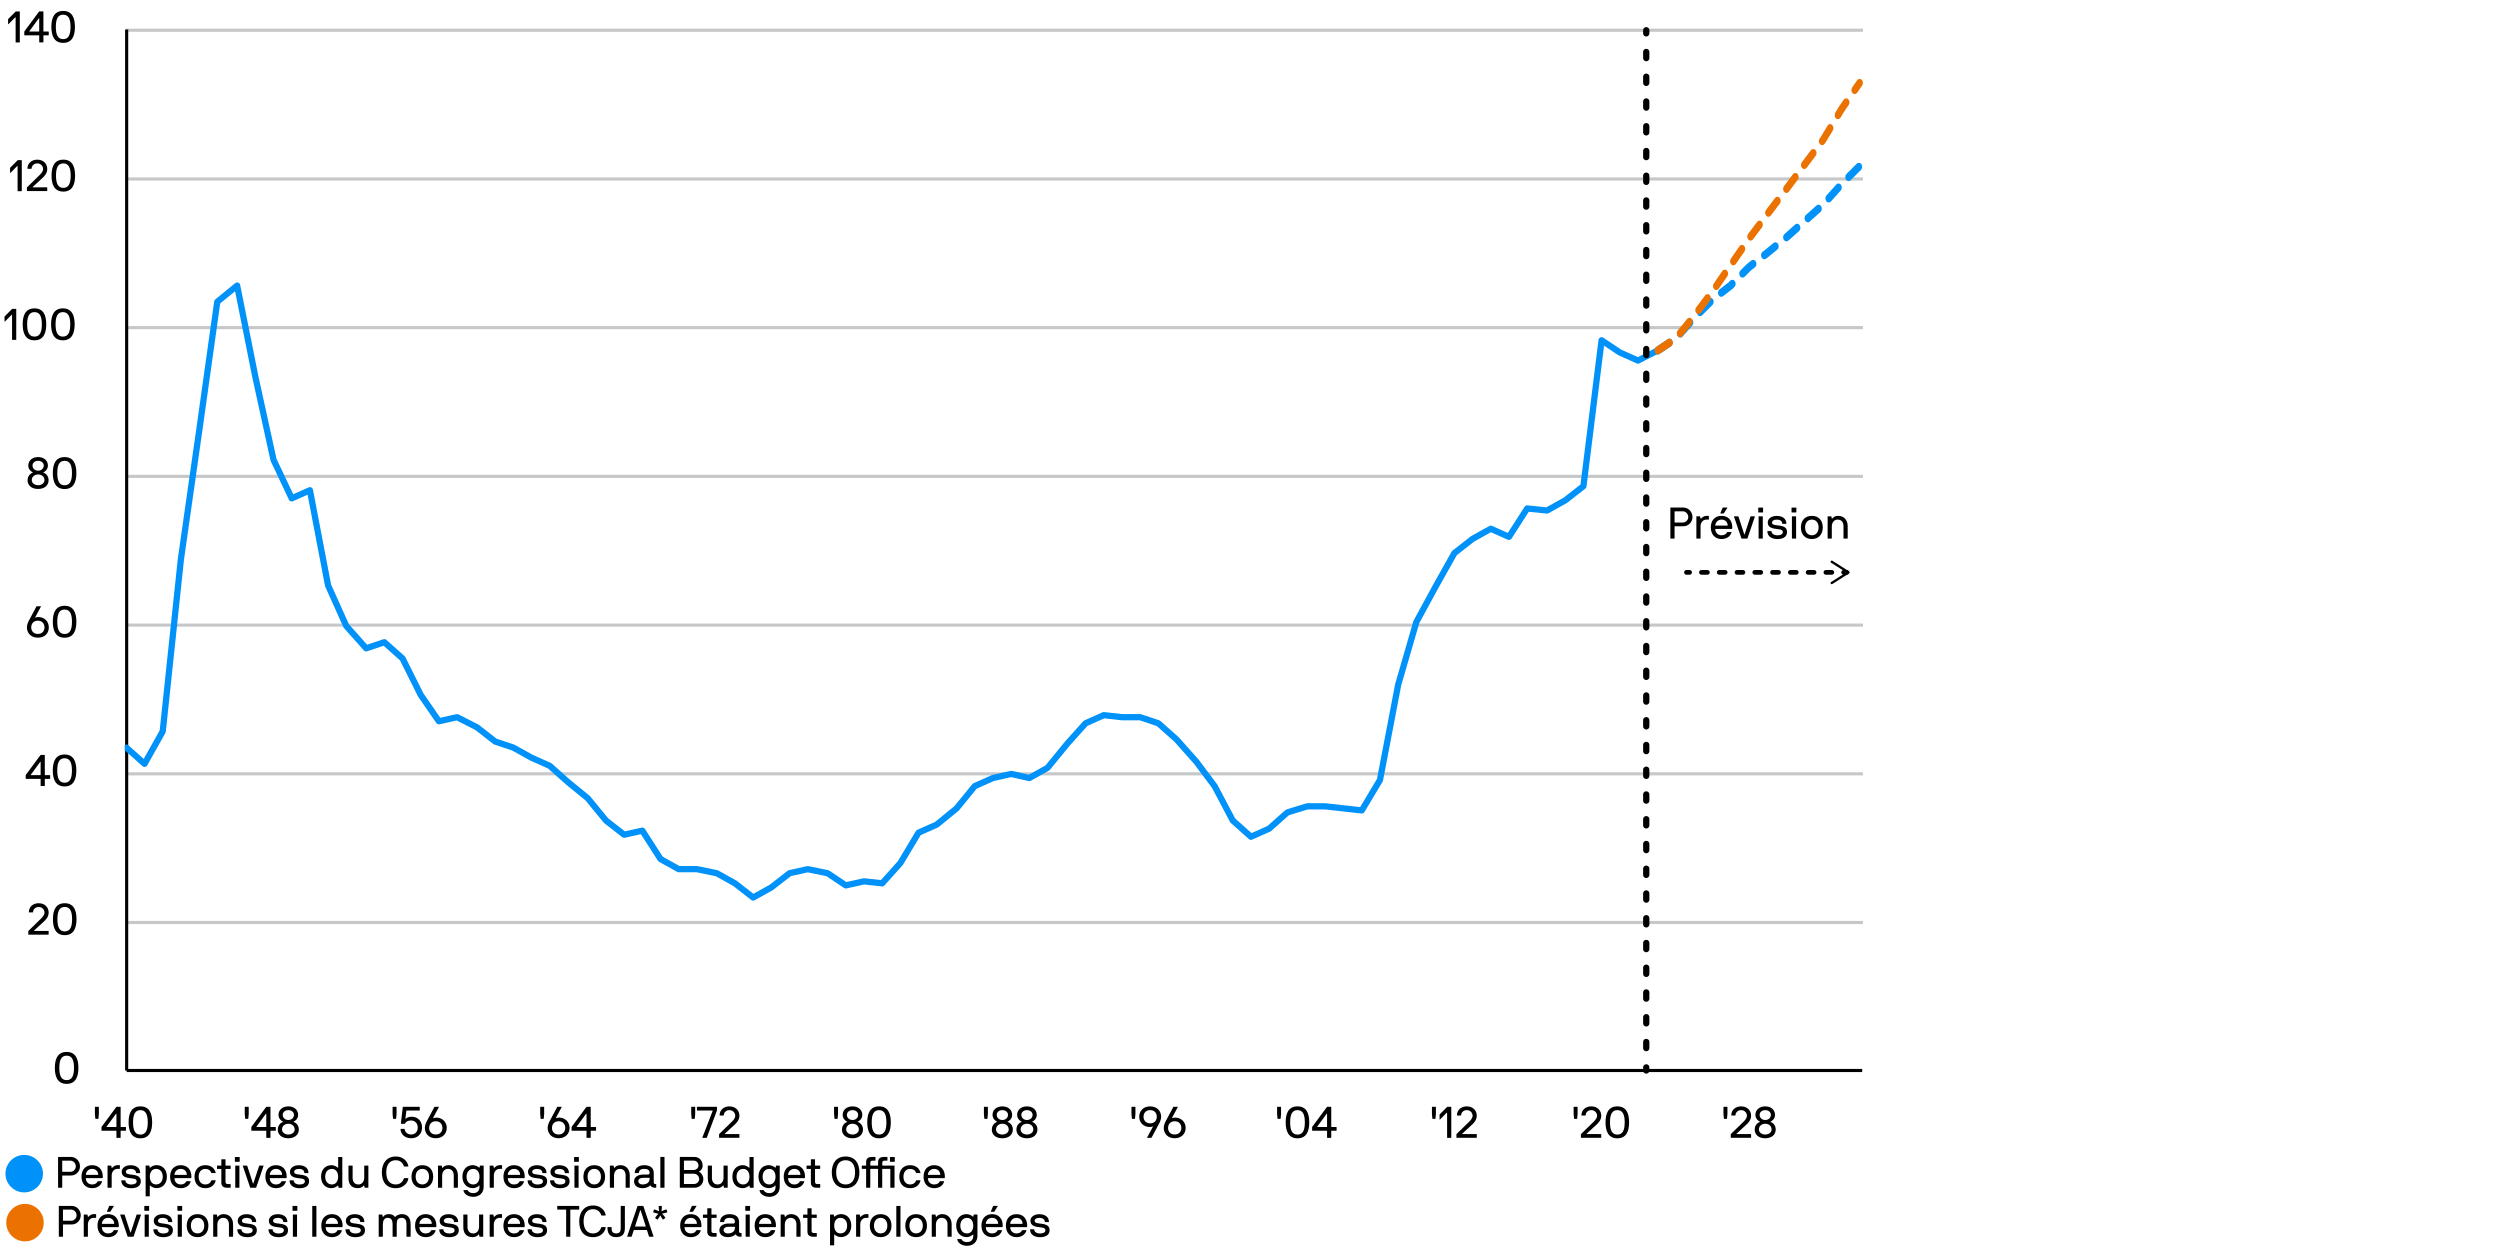 <?xml version="1.0" encoding="UTF-8"?><svg id="Layer_2" xmlns="http://www.w3.org/2000/svg" xmlns:xlink="http://www.w3.org/1999/xlink" viewBox="0 0 800 400"><defs><clipPath id="clippath"><rect x="39.9" y="10.33" width="561" height="332" fill="none"/></clipPath><clipPath id="clippath-1"><rect x="39.9" y="10.33" width="561" height="332" fill="none"/></clipPath><clipPath id="clippath-2"><rect x="39.9" y="10.33" width="561" height="332" fill="none"/></clipPath></defs><g isolation="isolate"><g isolation="isolate"><path d="M18.58,370.29s.03-.07.07-.07h4.09c1.54,0,2.86,1.33,2.86,3s-1.32,2.94-2.86,2.94h-2.76s-.07.03-.07.07v3.78s-.03.07-.07.07h-1.19s-.07-.03-.07-.07v-9.72ZM19.98,371.41s-.07.03-.07.07v3.42s.03.07.07.07h2.59c.88,0,1.69-.79,1.69-1.75s-.81-1.81-1.69-1.81h-2.59Z" fill="#010000"/><path d="M27.55,377.01s-.07.03-.07.07c0,1.02.74,1.95,1.99,1.95.99,0,1.48-.42,1.78-.98.03-.06.06-.07.1-.07h1.25s.08.01.07.07c-.36,1.37-1.61,2.17-3.19,2.17-2.1,0-3.4-1.5-3.4-3.68s1.23-3.68,3.4-3.68,3.42,1.5,3.42,3.68c0,.14-.01.28-.04.39-.01.04-.06.08-.1.08h-5.2ZM29.47,374.04c-1.36,0-1.99,1.19-1.99,1.85,0,.04.04.07.07.07h3.81s.07-.03.07-.07c0-.8-.57-1.85-1.96-1.85Z" fill="#010000"/><path d="M37.59,374.04c-1.18,0-1.85,1.02-1.85,2.12v3.85s-.03.07-.07.07h-1.19s-.07-.03-.07-.07v-6.95s.03-.07.07-.07h1.05s.06.03.07.07l.14.63c.03.08.11.06.15.01.48-.48,1-.85,1.69-.85h.71s.07.03.07.07v1.05s-.03.07-.07.07h-.71Z" fill="#010000"/><path d="M43.6,375.39s-.07-.03-.07-.07c0-.77-.62-1.27-1.75-1.27-1.05,0-1.51.46-1.51.9,0,.8,1.01.81,1.71.91,1.4.2,3.08.32,3.08,2.12,0,1.6-1.33,2.25-3.08,2.25-2.13,0-3.17-1.12-3.17-2.46,0-.04.03-.07.07-.07h1.18s.08.03.08.07c0,.7.71,1.27,1.84,1.27.71,0,1.75-.15,1.75-1.06,0-.8-1.16-.85-1.75-.92-1.35-.15-3.04-.36-3.04-2.1,0-1.15,1.11-2.09,2.84-2.09s3.08.81,3.08,2.46c0,.04-.01.07-.06.07h-1.2Z" fill="#010000"/><path d="M47.72,372.99s.06.03.07.07l.14.57c.03.08.11.06.14.01.36-.41,1.3-.8,2-.8,2.04,0,3.33,1.5,3.33,3.68s-1.29,3.68-3.33,3.68c-.98,0-1.83-.6-2-.8-.07-.08-.14-.03-.14.03v3.33s-.03.07-.07.07h-1.19s-.07-.03-.07-.07v-9.72s.03-.07.07-.07h1.05ZM49.94,374.04c-1.27,0-2,1.04-2,2.49s.73,2.49,2,2.49c1.34,0,2.14-1.04,2.14-2.49s-.8-2.49-2.14-2.49Z" fill="#010000"/><path d="M55.9,377.01s-.07.03-.07.07c0,1.02.74,1.95,1.99,1.95.99,0,1.48-.42,1.78-.98.03-.06.06-.07.1-.07h1.25s.08.01.07.07c-.36,1.37-1.61,2.17-3.19,2.17-2.1,0-3.4-1.5-3.4-3.68s1.23-3.68,3.4-3.68,3.42,1.5,3.42,3.68c0,.14-.01.28-.04.39-.01.04-.06.08-.1.08h-5.2ZM57.82,374.04c-1.36,0-1.99,1.19-1.99,1.85,0,.04.04.07.07.07h3.81s.07-.03.07-.07c0-.8-.57-1.85-1.96-1.85Z" fill="#010000"/><path d="M67.71,375.39s-.07-.03-.08-.07c-.31-.83-.98-1.27-1.93-1.27-1.33,0-2.13,1.04-2.13,2.49s.8,2.49,2.13,2.49c.95,0,1.62-.45,1.93-1.27.01-.04.04-.07.08-.07h1.25s.08.01.07.07c-.39,1.55-1.55,2.46-3.33,2.46-2.2,0-3.46-1.5-3.46-3.68s1.26-3.68,3.46-3.68c1.78,0,2.96.92,3.33,2.46.01.06-.03.07-.07.07h-1.25Z" fill="#010000"/><path d="M73.82,380.01s-.03.07-.07.07h-1.08c-1.16,0-1.84-.5-1.84-1.65v-4.31s-.03-.07-.07-.07h-1.25s-.07-.03-.07-.07v-.91s.03-.07.07-.07h1.25s.07-.03.07-.07v-1.89s.03-.07.07-.07h1.19s.07.03.07.07v1.89s.03.07.07.07h1.51s.07.03.07.07v.91s-.03.07-.07.07h-1.51s-.07.03-.07.07v4.08c0,.43.2.7.76.7h.83s.07.03.07.07v1.05Z" fill="#010000"/><path d="M75.23,371.78s-.07-.03-.07-.07v-1.41s.03-.07.07-.07h1.4s.07.03.07.07v1.41s-.03.07-.07.07h-1.4ZM76.61,380.01s-.03.07-.07.07h-1.19s-.07-.03-.07-.07v-6.95s.03-.07.07-.07h1.19s.07.03.07.07v6.95Z" fill="#010000"/><path d="M80.13,380.08s-.07-.03-.08-.07l-2.37-6.95c-.01-.06.04-.07.08-.07h1.28s.06.03.07.07l1.83,5.63c.03.07.11.07.14,0l1.85-5.63s.03-.07.07-.07h1.28s.08.03.07.07l-2.37,6.95s-.03.07-.07.07h-1.78Z" fill="#010000"/><path d="M86.39,377.01s-.07.03-.07.07c0,1.02.74,1.95,1.99,1.95,1,0,1.49-.42,1.78-.98.03-.06.06-.07.1-.07h1.25s.08.01.07.07c-.37,1.37-1.61,2.17-3.19,2.17-2.1,0-3.4-1.5-3.4-3.68s1.23-3.68,3.4-3.68,3.42,1.5,3.42,3.68c0,.14-.01.28-.04.39-.01.04-.06.08-.1.08h-5.2ZM88.31,374.04c-1.36,0-1.99,1.19-1.99,1.85,0,.04.04.07.07.07h3.81s.07-.03.07-.07c0-.8-.57-1.85-1.96-1.85Z" fill="#010000"/><path d="M97.45,375.39s-.07-.03-.07-.07c0-.77-.62-1.27-1.75-1.27-1.05,0-1.51.46-1.51.9,0,.8,1.01.81,1.71.91,1.4.2,3.08.32,3.08,2.12,0,1.6-1.33,2.25-3.08,2.25-2.13,0-3.17-1.12-3.17-2.46,0-.04.03-.07.07-.07h1.18s.08.03.08.07c0,.7.71,1.27,1.83,1.27.71,0,1.75-.15,1.75-1.06,0-.8-1.16-.85-1.75-.92-1.34-.15-3.04-.36-3.04-2.1,0-1.15,1.11-2.09,2.84-2.09s3.08.81,3.08,2.46c0,.04-.01.07-.06.07h-1.2Z" fill="#010000"/><path d="M108.42,380.08s-.06-.03-.07-.07l-.14-.56c-.03-.08-.1-.07-.14-.03-.38.38-1.3.8-2,.8-2.04,0-3.33-1.5-3.33-3.68s1.29-3.68,3.33-3.68c.98,0,1.84.6,2,.8.07.08.14.03.14-.03v-3.33s.03-.07.07-.07h1.19s.07.03.07.07v9.72s-.03.07-.07.07h-1.05ZM106.2,379.03c1.28,0,2-1.04,2-2.49s-.73-2.49-2-2.49c-1.34,0-2.14,1.04-2.14,2.49s.8,2.49,2.14,2.49Z" fill="#010000"/><path d="M116.75,380.08s-.06-.03-.07-.07l-.14-.63c-.03-.08-.13-.06-.15-.01-.25.36-.94.85-1.83.85-2.31,0-3.05-1.48-3.05-3.31v-3.85s.03-.07.07-.07h1.19s.07.03.07.07v3.85c0,1.06.48,2.12,1.86,2.12,1.18,0,1.85-1.02,1.85-2.12v-3.85s.03-.07.07-.07h1.19s.07.03.07.07v6.95s-.03.07-.07.07h-1.05Z" fill="#010000"/><path d="M129.36,377h1.23s.07.01.07.07c0,.92-1.11,3.15-4.04,3.15-3.08,0-4.43-2.1-4.43-5.07s1.62-5.07,4.43-5.07c3.05,0,4.04,2.38,4.04,3.15,0,.06-.03.07-.07.07h-1.23s-.08-.03-.1-.07c-.21-.6-.78-1.96-2.63-1.96-1.96,0-3.03,1.46-3.03,3.88s1.06,3.88,3.03,3.88c1.68,0,2.41-1.22,2.63-1.96.01-.06.06-.07.1-.07Z" fill="#010000"/><path d="M135.15,380.22c-2.2,0-3.47-1.5-3.47-3.68s1.27-3.68,3.47-3.68,3.47,1.5,3.47,3.68-1.29,3.68-3.47,3.68ZM135.15,374.04c-1.33,0-2.14,1.04-2.14,2.49s.81,2.49,2.14,2.49,2.14-1.04,2.14-2.49-.8-2.49-2.14-2.49Z" fill="#010000"/><path d="M141.29,372.99s.06.03.07.07l.14.63c.01.08.12.06.15.01.28-.42.9-.85,1.83-.85,2.03,0,3.05,1.48,3.05,3.31v3.85s-.03.07-.07.07h-1.19s-.07-.03-.07-.07v-3.85c0-1.06-.48-2.12-1.86-2.12-1.18,0-1.85,1.02-1.85,2.12v3.85s-.03.07-.07.07h-1.19s-.07-.03-.07-.07v-6.95s.03-.07.07-.07h1.05Z" fill="#010000"/><path d="M151.45,381.8c1.47,0,1.99-1.01,1.99-1.99v-.38c0-.06-.08-.11-.14-.03-.15.2-1.02.81-2,.81-1.91,0-3.33-1.5-3.33-3.68s1.29-3.68,3.33-3.68c.7,0,1.61.39,2,.78.04.04.11.07.14-.01l.14-.56s.03-.07.07-.07h1.05s.07.03.07.07v6.75c0,1.89-1.34,3.18-3.32,3.18-1.72,0-3.03-.97-3.14-2.09,0-.04.03-.07.07-.07h1.22s.06.03.07.07c.11.32.62.9,1.78.9ZM151.44,379.03c1.27,0,2-1.04,2-2.49s-.73-2.49-2-2.49c-1.34,0-2.14,1.04-2.14,2.49s.8,2.49,2.14,2.49Z" fill="#010000"/><path d="M159.88,374.04c-1.18,0-1.85,1.02-1.85,2.12v3.85s-.03.07-.07.07h-1.19s-.07-.03-.07-.07v-6.95s.03-.07.07-.07h1.05s.06.03.07.07l.14.63c.03.08.11.06.15.01.48-.48.99-.85,1.7-.85h.71s.07.03.07.07v1.05s-.03.07-.07.07h-.71Z" fill="#010000"/><path d="M162.57,377.01s-.07.03-.07.07c0,1.02.74,1.95,1.99,1.95.99,0,1.48-.42,1.78-.98.03-.06.06-.07.1-.07h1.25s.08.01.07.07c-.36,1.37-1.61,2.17-3.19,2.17-2.1,0-3.4-1.5-3.4-3.68s1.23-3.68,3.4-3.68,3.42,1.5,3.42,3.68c0,.14-.01.28-.04.39-.01.04-.06.08-.1.08h-5.2ZM164.48,374.04c-1.36,0-1.99,1.19-1.99,1.85,0,.04.04.07.07.07h3.81s.07-.03.07-.07c0-.8-.57-1.85-1.96-1.85Z" fill="#010000"/><path d="M173.63,375.39s-.07-.03-.07-.07c0-.77-.62-1.27-1.75-1.27-1.05,0-1.51.46-1.51.9,0,.8,1.01.81,1.71.91,1.4.2,3.08.32,3.08,2.12,0,1.6-1.33,2.25-3.08,2.25-2.13,0-3.17-1.12-3.17-2.46,0-.04.03-.07.07-.07h1.18s.08.03.08.07c0,.7.71,1.27,1.83,1.27.71,0,1.75-.15,1.75-1.06,0-.8-1.16-.85-1.75-.92-1.34-.15-3.04-.36-3.04-2.1,0-1.15,1.11-2.09,2.84-2.09s3.08.81,3.08,2.46c0,.04-.01.07-.06.07h-1.21Z" fill="#010000"/><path d="M180.81,375.39s-.07-.03-.07-.07c0-.77-.62-1.27-1.75-1.27-1.05,0-1.51.46-1.51.9,0,.8,1.01.81,1.71.91,1.4.2,3.08.32,3.08,2.12,0,1.6-1.33,2.25-3.08,2.25-2.13,0-3.17-1.12-3.17-2.46,0-.04.03-.07.07-.07h1.18s.08.03.08.07c0,.7.71,1.27,1.83,1.27.71,0,1.75-.15,1.75-1.06,0-.8-1.16-.85-1.75-.92-1.34-.15-3.04-.36-3.04-2.1,0-1.15,1.11-2.09,2.84-2.09s3.08.81,3.08,2.46c0,.04-.01.07-.06.07h-1.21Z" fill="#010000"/><path d="M183.77,371.78s-.07-.03-.07-.07v-1.41s.03-.07.07-.07h1.4s.07.03.07.07v1.41s-.03.07-.07.07h-1.4ZM185.15,380.01s-.03.07-.07.07h-1.19s-.07-.03-.07-.07v-6.95s.03-.07.07-.07h1.19s.07.03.07.07v6.95Z" fill="#010000"/><path d="M190.16,380.22c-2.2,0-3.47-1.5-3.47-3.68s1.28-3.68,3.47-3.68,3.47,1.5,3.47,3.68-1.29,3.68-3.47,3.68ZM190.16,374.04c-1.33,0-2.14,1.04-2.14,2.49s.81,2.49,2.14,2.49,2.14-1.04,2.14-2.49-.8-2.49-2.14-2.49Z" fill="#010000"/><path d="M196.29,372.99s.06.03.07.07l.14.63c.01.08.13.06.15.01.28-.42.9-.85,1.83-.85,2.03,0,3.05,1.48,3.05,3.31v3.85s-.03.07-.07.07h-1.19s-.07-.03-.07-.07v-3.85c0-1.06-.48-2.12-1.86-2.12-1.18,0-1.85,1.02-1.85,2.12v3.85s-.03.07-.07.07h-1.19s-.07-.03-.07-.07v-6.95s.03-.07.07-.07h1.05Z" fill="#010000"/><path d="M210.01,380.01s-.03.07-.07.07h-.27c-.8,0-1.3-.27-1.49-.71-.03-.07-.1-.06-.13-.03-.34.34-1.13.88-2.42.88-1.75,0-2.73-.91-2.73-2.24,0-1.22,1.08-2.13,3.01-2.13h1.5c.31,0,.46-.27.46-.46,0-.57-.07-1.34-1.74-1.34-1.2,0-1.68.56-1.68,1.27,0,.04-.03.07-.07.07h-1.19s-.07-.03-.07-.07c0-1.65,1.43-2.46,3.01-2.46,1.93,0,3.07.83,3.07,2.54v3.04c0,.21.17.46.46.46h.27s.07.03.07.07v1.05ZM207.88,376.97s-.03-.07-.07-.07h-1.89c-1.28,0-1.68.59-1.68,1.08s.49,1.05,1.4,1.05c1.7,0,2.24-1.01,2.24-1.86v-.2Z" fill="#010000"/><path d="M212.64,380.01s-.03.07-.07.07h-1.19s-.07-.03-.07-.07v-9.72s.03-.07.07-.07h1.19s.07.03.07.07v9.72Z" fill="#010000"/><path d="M217.53,370.29s.03-.07.07-.07h4.67c1.53,0,2.58,1.27,2.58,2.8,0,.92-.56,1.61-1.11,1.83-.07.03-.07.11,0,.14.66.27,1.33,1.3,1.33,2.28,0,1.67-1.21,2.8-2.87,2.8h-4.59s-.07-.03-.07-.07v-9.72ZM222,371.4h-3.07s-.07.03-.07.07v2.87s.03.07.07.07h3.07c.73-.03,1.51-.57,1.51-1.39s-.52-1.62-1.51-1.62ZM218.93,375.6s-.07.03-.07.07v3.15s.03.07.07.07h3.07c1.02,0,1.74-.77,1.74-1.61s-.74-1.68-1.64-1.68h-3.17Z" fill="#010000"/><path d="M231.73,380.08s-.06-.03-.07-.07l-.14-.63c-.03-.08-.13-.06-.15-.01-.25.36-.94.85-1.83.85-2.31,0-3.05-1.48-3.05-3.31v-3.85s.03-.07.07-.07h1.19s.07.03.07.07v3.85c0,1.06.48,2.12,1.86,2.12,1.18,0,1.85-1.02,1.85-2.12v-3.85s.03-.07.07-.07h1.19s.07.03.07.07v6.95s-.03.07-.07.07h-1.05Z" fill="#010000"/><path d="M240.04,380.08s-.06-.03-.07-.07l-.14-.56c-.03-.08-.1-.07-.14-.03-.38.38-1.3.8-2,.8-2.04,0-3.33-1.5-3.33-3.68s1.29-3.68,3.33-3.68c.98,0,1.83.6,2,.8.07.08.14.03.14-.03v-3.33s.03-.07.07-.07h1.19s.07.03.07.07v9.72s-.03.07-.07.07h-1.05ZM237.83,379.03c1.27,0,2-1.04,2-2.49s-.73-2.49-2-2.49c-1.34,0-2.14,1.04-2.14,2.49s.8,2.49,2.14,2.49Z" fill="#010000"/><path d="M246.19,381.8c1.47,0,1.99-1.01,1.99-1.99v-.38c0-.06-.08-.11-.14-.03-.15.2-1.02.81-2,.81-1.91,0-3.33-1.5-3.33-3.68s1.29-3.68,3.33-3.68c.7,0,1.61.39,2,.78.04.04.11.07.14-.01l.14-.56s.03-.07.07-.07h1.05s.07.03.07.07v6.75c0,1.89-1.34,3.18-3.32,3.18-1.72,0-3.03-.97-3.14-2.09,0-.04.03-.07.07-.07h1.22s.06.03.07.07c.11.32.62.9,1.78.9ZM246.17,379.03c1.27,0,2-1.04,2-2.49s-.73-2.49-2-2.49c-1.34,0-2.14,1.04-2.14,2.49s.8,2.49,2.14,2.49Z" fill="#010000"/><path d="M252.26,377.01s-.07.03-.07.07c0,1.02.74,1.95,1.99,1.95.99,0,1.48-.42,1.78-.98.03-.06.06-.07.1-.07h1.25s.08.01.07.07c-.36,1.37-1.61,2.17-3.19,2.17-2.1,0-3.4-1.5-3.4-3.68s1.23-3.68,3.4-3.68,3.42,1.5,3.42,3.68c0,.14-.01.28-.04.39-.01.04-.06.08-.1.08h-5.2ZM254.18,374.04c-1.36,0-1.99,1.19-1.99,1.85,0,.04.04.07.07.07h3.81s.07-.03.07-.07c0-.8-.57-1.85-1.96-1.85Z" fill="#010000"/><path d="M262.46,380.01s-.03.07-.07.07h-1.08c-1.16,0-1.83-.5-1.83-1.65v-4.31s-.03-.07-.07-.07h-1.25s-.07-.03-.07-.07v-.91s.03-.07.07-.07h1.25s.07-.03.07-.07v-1.89s.03-.07.07-.07h1.19s.07.03.07.07v1.89s.03.07.07.07h1.51s.07.03.07.07v.91s-.03.07-.07.07h-1.51s-.07.03-.07.07v4.08c0,.43.2.7.76.7h.83s.07.03.07.07v1.05Z" fill="#010000"/><path d="M270.6,380.22c-2.94,0-4.43-2.1-4.43-5.07s1.48-5.07,4.43-5.07,4.41,2.1,4.41,5.07-1.47,5.07-4.41,5.07ZM273.63,375.15c0-2.42-1.06-3.88-3.03-3.88s-3.03,1.46-3.03,3.88,1.06,3.88,3.03,3.88,3.03-1.46,3.03-3.88Z" fill="#010000"/><path d="M286.23,380.01s-.03.07-.07.07h-1.19s-.07-.03-.07-.07v-5.9s-.03-.07-.07-.07h-2.45s-.07.03-.07.07v5.9s-.03.07-.07.07h-1.19s-.07-.03-.07-.07v-5.9s-.03-.07-.07-.07h-2.35s-.07.03-.07.07v5.9s-.03.07-.07.07h-1.19s-.07-.03-.07-.07v-5.9s-.03-.07-.07-.07h-1.25s-.07-.03-.07-.07v-.91s.03-.07.07-.07h1.25s.07-.03.07-.07v-1.05c0-1.15.67-1.68,1.98-1.65h.94s.07.03.07.07v1.05s-.03.07-.07.07h-.92c-.42,0-.66.27-.66.7v.81s.03.07.07.07h2.35s.07-.03.07-.07v-1.05c0-1.15.67-1.68,1.98-1.65h.94s.07.03.07.07v1.05s-.03.07-.07.07h-.92c-.42,0-.66.27-.66.7v.81s.03.07.07.07h3.78s.07.03.07.07v6.95ZM284.86,371.78s-.07-.03-.07-.07v-1.41s.03-.07.07-.07h1.4s.07.03.07.07v1.41s-.03.07-.07.07h-1.4Z" fill="#010000"/><path d="M293.24,375.39s-.07-.03-.08-.07c-.31-.83-.98-1.27-1.93-1.27-1.33,0-2.13,1.04-2.13,2.49s.8,2.49,2.13,2.49c.95,0,1.62-.45,1.93-1.27.01-.04.04-.07.08-.07h1.25s.08.01.07.07c-.39,1.55-1.55,2.46-3.33,2.46-2.2,0-3.46-1.5-3.46-3.68s1.26-3.68,3.46-3.68c1.78,0,2.96.92,3.33,2.46.01.06-.03.07-.07.07h-1.25Z" fill="#010000"/><path d="M297.01,377.01s-.07.03-.07.07c0,1.02.74,1.95,1.99,1.95,1,0,1.49-.42,1.78-.98.03-.06.06-.07.1-.07h1.25s.08.01.07.07c-.36,1.37-1.61,2.17-3.19,2.17-2.1,0-3.4-1.5-3.4-3.68s1.23-3.68,3.4-3.68,3.42,1.5,3.42,3.68c0,.14-.01.28-.04.39-.01.04-.06.08-.1.08h-5.2ZM298.92,374.04c-1.36,0-1.99,1.19-1.99,1.85,0,.04.04.07.07.07h3.81s.07-.03.07-.07c0-.8-.57-1.85-1.96-1.85Z" fill="#010000"/></g></g><circle cx="7.75" cy="375.57" r="6" fill="#0092f9"/><g isolation="isolate"><g isolation="isolate"><path d="M18.82,385.96s.03-.07.07-.07h4.09c1.54,0,2.86,1.33,2.86,3s-1.32,2.94-2.86,2.94h-2.76s-.07.03-.07.07v3.78s-.03.07-.07.07h-1.19s-.07-.03-.07-.07v-9.72ZM20.22,387.08s-.07.03-.07.07v3.42s.03.07.07.07h2.59c.88,0,1.7-.79,1.7-1.75s-.81-1.81-1.7-1.81h-2.59Z" fill="#010000"/><path d="M29.98,389.71c-1.18,0-1.85,1.02-1.85,2.12v3.85s-.03.07-.07.07h-1.19s-.07-.03-.07-.07v-6.95s.03-.07.07-.07h1.05s.06.03.07.07l.14.63c.03.08.11.06.15.01.48-.48,1-.85,1.7-.85h.71s.07.03.07.07v1.05s-.03.07-.07.07h-.71Z" fill="#010000"/><path d="M32.67,392.68s-.07.03-.07.07c0,1.02.74,1.95,1.99,1.95,1,0,1.49-.42,1.78-.98.03-.06.06-.07.1-.07h1.25s.08.01.07.07c-.36,1.37-1.61,2.17-3.19,2.17-2.1,0-3.4-1.5-3.4-3.68s1.23-3.68,3.4-3.68,3.42,1.5,3.42,3.68c0,.14-.01.28-.04.39-.01.04-.06.08-.1.08h-5.2ZM34.59,389.71c-1.36,0-1.99,1.19-1.99,1.85,0,.04.04.07.07.07h3.81s.07-.03.07-.07c0-.8-.57-1.85-1.96-1.85ZM34.28,387.78c-.06,0-.1-.04-.07-.1l.71-1.7s.06-.1.14-.1h1.29c.06,0,.11.04.07.1l-1.08,1.7s-.08.1-.15.1h-.91Z" fill="#010000"/><path d="M40.91,395.75s-.07-.03-.08-.07l-2.37-6.95c-.01-.06.04-.07.08-.07h1.27s.06.03.07.07l1.83,5.63c.03.07.11.07.14,0l1.85-5.63s.03-.07.07-.07h1.28s.08.03.07.07l-2.37,6.95s-.03.07-.07.07h-1.78Z" fill="#010000"/><path d="M46.25,387.45s-.07-.03-.07-.07v-1.41s.03-.07.07-.07h1.4s.07.03.07.07v1.41s-.03.07-.07.07h-1.4ZM47.62,395.68s-.03.07-.07.07h-1.19s-.07-.03-.07-.07v-6.95s.03-.07.07-.07h1.19s.07.03.07.07v6.95Z" fill="#010000"/><path d="M53.87,391.06s-.07-.03-.07-.07c0-.77-.62-1.27-1.75-1.27-1.05,0-1.51.46-1.51.9,0,.8,1.01.81,1.71.91,1.4.2,3.08.32,3.08,2.12,0,1.6-1.33,2.25-3.08,2.25-2.13,0-3.17-1.12-3.17-2.46,0-.04.03-.07.07-.07h1.18s.08.03.08.07c0,.7.71,1.27,1.83,1.27.71,0,1.75-.15,1.75-1.06,0-.8-1.16-.85-1.75-.92-1.34-.15-3.04-.36-3.04-2.1,0-1.15,1.11-2.09,2.84-2.09s3.08.81,3.08,2.46c0,.04-.01.07-.06.07h-1.21Z" fill="#010000"/><path d="M56.83,387.45s-.07-.03-.07-.07v-1.41s.03-.07.07-.07h1.4s.07.03.07.07v1.41s-.03.07-.07.07h-1.4ZM58.2,395.68s-.03.07-.07.07h-1.19s-.07-.03-.07-.07v-6.95s.03-.07.07-.07h1.19s.07.03.07.07v6.95Z" fill="#010000"/><path d="M63.22,395.89c-2.2,0-3.47-1.5-3.47-3.68s1.27-3.68,3.47-3.68,3.47,1.5,3.47,3.68-1.29,3.68-3.47,3.68ZM63.22,389.71c-1.33,0-2.14,1.04-2.14,2.49s.81,2.49,2.14,2.49,2.14-1.04,2.14-2.49-.8-2.49-2.14-2.49Z" fill="#010000"/><path d="M69.35,388.66s.06.03.07.07l.14.63c.01.08.13.06.15.01.28-.42.9-.85,1.83-.85,2.03,0,3.05,1.48,3.05,3.31v3.85s-.03.07-.07.07h-1.19s-.07-.03-.07-.07v-3.85c0-1.06-.48-2.12-1.86-2.12-1.18,0-1.85,1.02-1.85,2.12v3.85s-.03.07-.07.07h-1.19s-.07-.03-.07-.07v-6.95s.03-.07.07-.07h1.05Z" fill="#010000"/><path d="M80.73,391.06s-.07-.03-.07-.07c0-.77-.62-1.27-1.75-1.27-1.05,0-1.51.46-1.51.9,0,.8,1.01.81,1.71.91,1.4.2,3.08.32,3.08,2.12,0,1.6-1.33,2.25-3.08,2.25-2.13,0-3.17-1.12-3.17-2.46,0-.04.03-.07.07-.07h1.18s.08.03.08.07c0,.7.71,1.27,1.83,1.27.71,0,1.75-.15,1.75-1.06,0-.8-1.16-.85-1.75-.92-1.34-.15-3.04-.36-3.04-2.1,0-1.15,1.11-2.09,2.84-2.09s3.08.81,3.08,2.46c0,.04-.01.07-.06.07h-1.2Z" fill="#010000"/><path d="M90.71,391.06s-.07-.03-.07-.07c0-.77-.62-1.27-1.75-1.27-1.05,0-1.51.46-1.51.9,0,.8,1.01.81,1.71.91,1.4.2,3.08.32,3.08,2.12,0,1.6-1.33,2.25-3.08,2.25-2.13,0-3.17-1.12-3.17-2.46,0-.04.03-.07.07-.07h1.18s.08.03.08.07c0,.7.71,1.27,1.83,1.27.71,0,1.75-.15,1.75-1.06,0-.8-1.16-.85-1.75-.92-1.34-.15-3.04-.36-3.04-2.1,0-1.15,1.11-2.09,2.84-2.09s3.08.81,3.08,2.46c0,.04-.01.07-.06.07h-1.2Z" fill="#010000"/><path d="M93.68,387.45s-.07-.03-.07-.07v-1.41s.03-.07.07-.07h1.4s.07.03.07.07v1.41s-.03.07-.07.07h-1.4ZM95.05,395.68s-.03.07-.07.07h-1.19s-.07-.03-.07-.07v-6.95s.03-.07.07-.07h1.19s.07.03.07.07v6.95Z" fill="#010000"/><path d="M101.25,395.68s-.03.07-.07.07h-1.19s-.07-.03-.07-.07v-9.72s.03-.07.07-.07h1.19s.07.03.07.07v9.72Z" fill="#010000"/><path d="M104.28,392.68s-.07.03-.07.07c0,1.02.74,1.95,1.99,1.95,1,0,1.49-.42,1.78-.98.03-.06.06-.07.1-.07h1.25s.08.01.07.07c-.36,1.37-1.61,2.17-3.19,2.17-2.1,0-3.4-1.5-3.4-3.68s1.23-3.68,3.4-3.68,3.42,1.5,3.42,3.68c0,.14-.01.28-.04.39-.01.04-.06.08-.1.08h-5.2ZM106.2,389.71c-1.36,0-1.99,1.19-1.99,1.85,0,.04.04.07.07.07h3.81s.07-.03.07-.07c0-.8-.57-1.85-1.96-1.85Z" fill="#010000"/><path d="M115.34,391.06s-.07-.03-.07-.07c0-.77-.62-1.27-1.75-1.27-1.05,0-1.51.46-1.51.9,0,.8,1.01.81,1.71.91,1.4.2,3.08.32,3.08,2.12,0,1.6-1.33,2.25-3.08,2.25-2.13,0-3.17-1.12-3.17-2.46,0-.04.03-.07.07-.07h1.18s.08.03.08.07c0,.7.71,1.27,1.83,1.27.71,0,1.75-.15,1.75-1.06,0-.8-1.16-.85-1.75-.92-1.34-.15-3.04-.36-3.04-2.1,0-1.15,1.11-2.09,2.84-2.09s3.08.81,3.08,2.46c0,.04-.01.07-.06.07h-1.2Z" fill="#010000"/><path d="M122.27,388.66s.06.03.07.07l.14.63c.03.08.14.06.17,0,.25-.5.98-.84,1.67-.84.98,0,1.51.21,2.03.84.06.07.1.07.17,0,.53-.62,1.44-.84,2.12-.84,1.82,0,2.76,1.2,2.76,3.31v3.85s-.03.07-.07.07h-1.19s-.07-.03-.07-.07v-3.85c0-1.06-.18-2.12-1.57-2.12s-1.55,1.02-1.55,2.12v3.85s-.01.04-.03.06c-.01.01-.03.01-.04.01h-1.2s-.04-.01-.04-.03c-.01-.01-.01-.03-.01-.04v-3.85c0-1.09-.24-2.12-1.57-2.12-1.18,0-1.55,1.02-1.55,2.12v3.85s-.03.07-.07.07h-1.19s-.07-.03-.07-.07v-6.95s.03-.07.07-.07h1.05Z" fill="#010000"/><path d="M134.29,392.68s-.07.03-.07.07c0,1.02.74,1.95,1.99,1.95,1,0,1.49-.42,1.78-.98.03-.06.06-.07.1-.07h1.25s.08.01.07.07c-.36,1.37-1.61,2.17-3.19,2.17-2.1,0-3.4-1.5-3.4-3.68s1.23-3.68,3.4-3.68,3.42,1.5,3.42,3.68c0,.14-.01.28-.04.39-.01.04-.06.08-.1.08h-5.2ZM136.21,389.71c-1.36,0-1.99,1.19-1.99,1.85,0,.04.04.07.07.07h3.81s.07-.03.07-.07c0-.8-.57-1.85-1.96-1.85Z" fill="#010000"/><path d="M145.35,391.06s-.07-.03-.07-.07c0-.77-.62-1.27-1.75-1.27-1.05,0-1.51.46-1.51.9,0,.8,1.01.81,1.71.91,1.4.2,3.08.32,3.08,2.12,0,1.6-1.33,2.25-3.08,2.25-2.13,0-3.17-1.12-3.17-2.46,0-.04.03-.07.07-.07h1.18s.08.03.08.07c0,.7.71,1.27,1.83,1.27.71,0,1.75-.15,1.75-1.06,0-.8-1.16-.85-1.75-.92-1.34-.15-3.04-.36-3.04-2.1,0-1.15,1.11-2.09,2.84-2.09s3.08.81,3.08,2.46c0,.04-.01.07-.06.07h-1.21Z" fill="#010000"/><path d="M153.5,395.75s-.06-.03-.07-.07l-.14-.63c-.03-.08-.13-.06-.15-.01-.25.36-.94.85-1.83.85-2.31,0-3.05-1.48-3.05-3.31v-3.85s.03-.07.07-.07h1.19s.07.03.07.07v3.85c0,1.06.48,2.12,1.86,2.12,1.18,0,1.85-1.02,1.85-2.12v-3.85s.03-.07.07-.07h1.19s.07.03.07.07v6.95s-.03.07-.07.07h-1.05Z" fill="#010000"/><path d="M159.87,389.71c-1.18,0-1.85,1.02-1.85,2.12v3.85s-.03.07-.07.07h-1.19s-.07-.03-.07-.07v-6.95s.03-.07.07-.07h1.05s.06.03.07.07l.14.63c.03.08.11.06.15.01.48-.48,1-.85,1.7-.85h.71s.07.03.07.07v1.05s-.03.07-.07.07h-.71Z" fill="#010000"/><path d="M162.56,392.68s-.07.03-.07.07c0,1.02.74,1.95,1.99,1.95,1,0,1.49-.42,1.78-.98.03-.06.06-.07.1-.07h1.25s.08.01.07.07c-.36,1.37-1.61,2.17-3.19,2.17-2.1,0-3.4-1.5-3.4-3.68s1.23-3.68,3.4-3.68,3.42,1.5,3.42,3.68c0,.14-.01.28-.04.39-.01.04-.06.08-.1.08h-5.2ZM164.48,389.71c-1.36,0-1.99,1.19-1.99,1.85,0,.04.04.07.07.07h3.81s.07-.03.07-.07c0-.8-.57-1.85-1.96-1.85Z" fill="#010000"/><path d="M173.62,391.06s-.07-.03-.07-.07c0-.77-.62-1.27-1.75-1.27-1.05,0-1.51.46-1.51.9,0,.8,1.01.81,1.71.91,1.4.2,3.08.32,3.08,2.12,0,1.6-1.33,2.25-3.08,2.25-2.13,0-3.17-1.12-3.17-2.46,0-.04.03-.07.07-.07h1.18s.08.03.08.07c0,.7.71,1.27,1.83,1.27.71,0,1.75-.15,1.75-1.06,0-.8-1.16-.85-1.75-.92-1.34-.15-3.04-.36-3.04-2.1,0-1.15,1.11-2.09,2.84-2.09s3.08.81,3.08,2.46c0,.04-.01.07-.06.07h-1.21Z" fill="#010000"/><path d="M181.16,387.14s-.04-.06-.07-.06h-2.7s-.07-.03-.07-.07v-1.05s.03-.07.07-.07h6.88s.07.03.07.07v1.05s-.03.07-.07.07h-2.7s-.07.03-.07.07v8.53s-.03.07-.07.07h-1.19s-.07-.03-.07-.07v-8.54Z" fill="#010000"/><path d="M192.51,392.67h1.23s.07.01.07.07c0,.92-1.11,3.15-4.03,3.15-3.08,0-4.43-2.1-4.43-5.07s1.62-5.07,4.43-5.07c3.05,0,4.03,2.38,4.03,3.15,0,.06-.03.07-.07.07h-1.23s-.08-.03-.1-.07c-.21-.6-.78-1.96-2.63-1.96-1.96,0-3.03,1.46-3.03,3.88s1.07,3.88,3.03,3.88c1.68,0,2.41-1.22,2.63-1.96.01-.06.06-.07.1-.07Z" fill="#010000"/><path d="M195.64,392.67s.07.03.07.07v.24c0,.78.13,1.72,1.46,1.72s1.46-.94,1.46-1.72v-7.02s.03-.07.07-.07h1.19s.07.03.07.07v7.02c0,1.61-.57,2.91-2.8,2.91-2.06,0-2.77-1.3-2.77-2.91v-.24s.03-.07.07-.07h1.19Z" fill="#010000"/><path d="M205.8,385.89s.07.03.08.07l3.26,9.72s-.03.07-.07.07h-1.32s-.06-.03-.07-.07l-.64-2c-.01-.06-.06-.07-.1-.07h-4.06s-.07.03-.08.07l-.66,2s-.03.07-.07.07h-1.3s-.1-.01-.08-.07l3.31-9.72s.04-.07.08-.07h1.72ZM206.59,392.49s.07-.03.06-.07l-1.64-5.13c-.03-.08-.11-.08-.14,0l-1.65,5.13s.01.07.06.07h3.32Z" fill="#010000"/><path d="M209.06,387.94s-.06-.04-.04-.08l.25-.8s.06-.06.1-.04l.67.21.74.34c.06.03.11.01.1-.06l-.08-.83v-.71s.03-.07.07-.07h.84s.07.03.07.07v.71l-.1.83c-.01.13.07.07.11.06l.74-.34.67-.21s.08,0,.1.04l.25.8s0,.07-.04.08l-.69.22-.9.2s-.06.04-.01.08l.57.62.42.6s.03.07-.01.1l-.67.49s-.08,0-.11-.03l-.41-.56-.36-.64c-.03-.06-.08-.06-.11,0l-.38.66-.41.56s-.07.06-.11.03l-.67-.49s-.04-.07-.01-.1l.42-.6.57-.63s.01-.07-.03-.08l-.87-.2-.69-.22ZM210.87,387.6h.03s0,0,0,0h-.03ZM211.7,387.6h-.03s.03,0,.03,0Z" fill="#010000"/><path d="M219.12,392.68s-.07.03-.07.07c0,1.02.74,1.95,1.99,1.95,1,0,1.49-.42,1.78-.98.03-.06.06-.07.1-.07h1.25s.08.01.07.07c-.36,1.37-1.61,2.17-3.19,2.17-2.1,0-3.4-1.5-3.4-3.68s1.23-3.68,3.4-3.68,3.42,1.5,3.42,3.68c0,.14-.01.28-.04.39-.01.04-.06.08-.1.08h-5.2ZM221.04,389.71c-1.36,0-1.99,1.19-1.99,1.85,0,.04.04.07.07.07h3.81s.07-.03.07-.07c0-.8-.57-1.85-1.96-1.85ZM220.73,387.78c-.06,0-.1-.04-.07-.1l.71-1.7s.06-.1.14-.1h1.29c.06,0,.11.04.07.1l-1.08,1.7s-.08.1-.15.1h-.91Z" fill="#010000"/><path d="M229.31,395.68s-.03.07-.07.07h-1.08c-1.16,0-1.83-.5-1.83-1.65v-4.31s-.03-.07-.07-.07h-1.25s-.07-.03-.07-.07v-.91s.03-.07.07-.07h1.25s.07-.03.07-.07v-1.89s.03-.07.07-.07h1.19s.07.03.07.07v1.89s.03.07.07.07h1.51s.07.03.07.07v.91s-.03.07-.07.07h-1.51s-.07.03-.07.07v4.08c0,.43.2.7.76.7h.83s.07.03.07.07v1.05Z" fill="#010000"/><path d="M237.31,395.68s-.03.07-.07.07h-.27c-.8,0-1.3-.27-1.49-.71-.03-.07-.1-.06-.13-.03-.34.34-1.13.88-2.42.88-1.75,0-2.73-.91-2.73-2.24,0-1.22,1.08-2.13,3.01-2.13h1.5c.31,0,.46-.27.46-.46,0-.57-.07-1.34-1.74-1.34-1.2,0-1.68.56-1.68,1.27,0,.04-.03.07-.07.07h-1.19s-.07-.03-.07-.07c0-1.65,1.43-2.46,3.01-2.46,1.93,0,3.07.83,3.07,2.54v3.04c0,.21.17.46.46.46h.27s.07.03.07.07v1.05ZM235.18,392.64s-.03-.07-.07-.07h-1.89c-1.28,0-1.68.59-1.68,1.08s.49,1.05,1.4,1.05c1.69,0,2.24-1.01,2.24-1.86v-.2Z" fill="#010000"/><path d="M238.56,387.45s-.07-.03-.07-.07v-1.41s.03-.07.07-.07h1.4s.07.03.07.07v1.41s-.03.07-.07.07h-1.4ZM239.93,395.68s-.03.07-.07.07h-1.19s-.07-.03-.07-.07v-6.95s.03-.07.07-.07h1.19s.07.03.07.07v6.95Z" fill="#010000"/><path d="M242.96,392.68s-.07.03-.07.07c0,1.02.74,1.95,1.99,1.95.99,0,1.48-.42,1.78-.98.03-.06.06-.07.1-.07h1.25s.08.01.07.07c-.36,1.37-1.61,2.17-3.19,2.17-2.1,0-3.4-1.5-3.4-3.68s1.23-3.68,3.4-3.68,3.42,1.5,3.42,3.68c0,.14-.01.28-.04.39-.01.04-.06.08-.1.08h-5.2ZM244.88,389.71c-1.36,0-1.99,1.19-1.99,1.85,0,.04.04.07.07.07h3.81s.07-.03.07-.07c0-.8-.57-1.85-1.96-1.85Z" fill="#010000"/><path d="M250.94,388.66s.06.03.07.07l.14.63c.01.08.13.06.15.01.28-.42.9-.85,1.83-.85,2.03,0,3.05,1.48,3.05,3.31v3.85s-.03.07-.07.07h-1.19s-.07-.03-.07-.07v-3.85c0-1.06-.48-2.12-1.86-2.12-1.18,0-1.85,1.02-1.85,2.12v3.85s-.03.07-.07.07h-1.19s-.07-.03-.07-.07v-6.95s.03-.07.07-.07h1.05Z" fill="#010000"/><path d="M261.36,395.68s-.03.07-.07.07h-1.08c-1.16,0-1.83-.5-1.83-1.65v-4.31s-.03-.07-.07-.07h-1.25s-.07-.03-.07-.07v-.91s.03-.07.07-.07h1.25s.07-.03.07-.07v-1.89s.03-.07.07-.07h1.19s.07.03.07.07v1.89s.03.07.07.07h1.51s.07.03.07.07v.91s-.03.07-.07.07h-1.51s-.07.03-.07.07v4.08c0,.43.2.7.76.7h.83s.07.03.07.07v1.05Z" fill="#010000"/><path d="M266.73,388.66s.06.03.07.07l.14.57c.03.08.11.06.14.01.36-.41,1.3-.8,2-.8,2.04,0,3.33,1.5,3.33,3.68s-1.29,3.68-3.33,3.68c-.98,0-1.83-.6-2-.8-.07-.08-.14-.03-.14.03v3.33s-.03.07-.07.07h-1.19s-.07-.03-.07-.07v-9.72s.03-.07.07-.07h1.05ZM268.94,389.71c-1.27,0-2,1.04-2,2.49s.73,2.49,2,2.49c1.34,0,2.14-1.04,2.14-2.49s-.8-2.49-2.14-2.49Z" fill="#010000"/><path d="M277.13,389.71c-1.18,0-1.85,1.02-1.85,2.12v3.85s-.03.07-.07.07h-1.19s-.07-.03-.07-.07v-6.95s.03-.07.07-.07h1.05s.06.03.07.07l.14.63c.03.08.11.06.15.01.48-.48,1-.85,1.7-.85h.71s.07.03.07.07v1.05s-.03.07-.07.07h-.71Z" fill="#010000"/><path d="M281.81,395.89c-2.2,0-3.47-1.5-3.47-3.68s1.27-3.68,3.47-3.68,3.47,1.5,3.47,3.68-1.29,3.68-3.47,3.68ZM281.81,389.71c-1.33,0-2.14,1.04-2.14,2.49s.81,2.49,2.14,2.49,2.14-1.04,2.14-2.49-.8-2.49-2.14-2.49Z" fill="#010000"/><path d="M288.15,395.68s-.03.07-.07.07h-1.19s-.07-.03-.07-.07v-9.72s.03-.07.07-.07h1.19s.07.03.07.07v9.72Z" fill="#010000"/><path d="M293.16,395.89c-2.2,0-3.47-1.5-3.47-3.68s1.27-3.68,3.47-3.68,3.47,1.5,3.47,3.68-1.29,3.68-3.47,3.68ZM293.16,389.71c-1.33,0-2.14,1.04-2.14,2.49s.81,2.49,2.14,2.49,2.14-1.04,2.14-2.49-.8-2.49-2.14-2.49Z" fill="#010000"/><path d="M299.29,388.66s.06.03.07.07l.14.63c.01.08.13.06.15.01.28-.42.9-.85,1.83-.85,2.03,0,3.05,1.48,3.05,3.31v3.85s-.03.07-.07.07h-1.19s-.07-.03-.07-.07v-3.85c0-1.06-.48-2.12-1.86-2.12-1.18,0-1.85,1.02-1.85,2.12v3.85s-.03.07-.07.07h-1.19s-.07-.03-.07-.07v-6.95s.03-.07.07-.07h1.05Z" fill="#010000"/><path d="M309.46,397.47c1.47,0,1.99-1.01,1.99-1.99v-.38c0-.06-.08-.11-.14-.03-.15.2-1.02.81-2,.81-1.91,0-3.33-1.5-3.33-3.68s1.29-3.68,3.33-3.68c.7,0,1.61.39,2,.78.04.04.11.07.14-.01l.14-.56s.03-.07.07-.07h1.05s.07.03.07.07v6.75c0,1.89-1.34,3.18-3.32,3.18-1.72,0-3.03-.97-3.14-2.09,0-.04.03-.07.07-.07h1.22s.06.03.07.07c.11.32.62.9,1.78.9ZM309.44,394.7c1.28,0,2-1.04,2-2.49s-.73-2.49-2-2.49c-1.34,0-2.14,1.04-2.14,2.49s.8,2.49,2.14,2.49Z" fill="#010000"/><path d="M315.53,392.68s-.07.03-.07.07c0,1.02.74,1.95,1.99,1.95.99,0,1.48-.42,1.78-.98.03-.06.06-.07.1-.07h1.25s.08.01.07.07c-.36,1.37-1.61,2.17-3.19,2.17-2.1,0-3.4-1.5-3.4-3.68s1.23-3.68,3.4-3.68,3.42,1.5,3.42,3.68c0,.14-.01.28-.04.39-.01.04-.06.08-.1.08h-5.2ZM317.45,389.71c-1.36,0-1.99,1.19-1.99,1.85,0,.04.04.07.07.07h3.81s.07-.03.07-.07c0-.8-.57-1.85-1.96-1.85ZM317.14,387.78c-.06,0-.1-.04-.07-.1l.71-1.7s.06-.1.14-.1h1.29c.06,0,.11.04.07.1l-1.08,1.7s-.08.1-.15.1h-.91Z" fill="#010000"/><path d="M323.35,392.68s-.07.03-.07.07c0,1.02.74,1.95,1.99,1.95,1,0,1.49-.42,1.78-.98.03-.06.06-.07.1-.07h1.25s.08.01.07.07c-.36,1.37-1.61,2.17-3.19,2.17-2.1,0-3.4-1.5-3.4-3.68s1.23-3.68,3.4-3.68,3.42,1.5,3.42,3.68c0,.14-.01.28-.04.39-.01.04-.06.08-.1.08h-5.2ZM325.26,389.71c-1.36,0-1.99,1.19-1.99,1.85,0,.04.04.07.07.07h3.81s.07-.03.07-.07c0-.8-.57-1.85-1.96-1.85Z" fill="#010000"/><path d="M334.41,391.06s-.07-.03-.07-.07c0-.77-.62-1.27-1.75-1.27-1.05,0-1.51.46-1.51.9,0,.8,1.01.81,1.71.91,1.4.2,3.08.32,3.08,2.12,0,1.6-1.33,2.25-3.08,2.25-2.13,0-3.17-1.12-3.17-2.46,0-.04.03-.07.07-.07h1.18s.08.03.08.07c0,.7.71,1.27,1.83,1.27.71,0,1.75-.15,1.75-1.06,0-.8-1.16-.85-1.75-.92-1.34-.15-3.04-.36-3.04-2.1,0-1.15,1.11-2.09,2.84-2.09s3.08.81,3.08,2.46c0,.04-.01.07-.06.07h-1.21Z" fill="#010000"/></g></g><circle cx="8" cy="391.24" r="6" fill="#eb7200"/><path d="M40.27,9.68h555.88M40.27,57.27h555.88M40.27,104.85h555.88M40.27,152.44h555.88M40.27,200.03h555.88M40.27,247.62h555.88M40.27,295.2h555.88" fill="#c5c7c9" stroke="#c5c7c9" stroke-linejoin="round"/><line x1="40.53" y1="342.56" x2="40.53" y2="9.45" fill="none" stroke="#000" stroke-linejoin="round"/><line x1="40.53" y1="342.56" x2="595.9" y2="342.56" fill="none" stroke="#000" stroke-linejoin="round"/><path d="M21.33,346.84c-2.85,0-3.78-2.21-3.78-5.12s.93-5.1,3.78-5.1,3.76,2.2,3.76,5.1-.92,5.12-3.76,5.12ZM21.33,337.81c-1.73,0-2.35,1.41-2.35,3.91s.62,3.92,2.35,3.92,2.35-1.44,2.35-3.92-.63-3.91-2.35-3.91Z"/><path d="M9.06,298.04c0-.08.01-.14.06-.18l3.92-3.82c.31-.3,1.21-1.14,1.2-2.02-.01-.73-.55-1.79-1.88-1.79-1.07,0-1.79.8-1.79,1.66,0,.04-.03.07-.07.07h-1.2s-.07-.03-.07-.07c0-1.69,1.33-2.86,3.13-2.86,2.03,0,3.21,1.35,3.21,2.99,0,1.44-1.04,2.44-1.57,2.9l-3.1,2.86s-.03.11.06.11h4.54s.07.03.07.07v1.06s-.03.07-.07.07h-6.37s-.07-.03-.07-.07v-.99Z"/><path d="M20.72,299.25c-2.85,0-3.78-2.21-3.78-5.12s.93-5.1,3.78-5.1,3.76,2.2,3.76,5.1-.92,5.12-3.76,5.12ZM20.72,290.22c-1.73,0-2.35,1.41-2.35,3.91s.62,3.92,2.35,3.92,2.35-1.44,2.35-3.92-.63-3.91-2.35-3.91Z"/><path d="M14.27,241.58s.07.03.07.07v6.32s.03.07.07.07h1.57s.07.03.07.07v1.06s-.03.07-.07.07h-1.57s-.07.03-.07.07v2.13s-.03.07-.07.07h-1.2s-.07-.03-.07-.07v-2.13s-.03-.07-.07-.07h-4.64s-.07-.03-.07-.07v-.99c0-.14.03-.18.04-.21l4.68-6.32c.04-.07.1-.07.14-.07h1.18ZM9.83,247.94s.01.1.07.1h3.03s.07-.03.07-.07v-4.14c0-.07-.1-.07-.14-.01l-3.03,4.13Z"/><path d="M20.67,251.66c-2.85,0-3.78-2.21-3.78-5.12s.93-5.1,3.78-5.1,3.76,2.2,3.76,5.1-.92,5.12-3.76,5.12ZM20.67,242.64c-1.73,0-2.35,1.41-2.35,3.91s.62,3.92,2.35,3.92,2.35-1.44,2.35-3.92-.63-3.91-2.35-3.91Z"/><path d="M11.25,197.55c-.03.06.03.11.08.08.04-.03.46-.18.92-.18,1.92,0,3.37,1.37,3.37,3.3s-1.31,3.31-3.51,3.31-3.5-1.48-3.5-3.31c0-.52.18-1.33.61-2.11l2.44-4.57c.03-.06.07-.07.11-.07h1.27c.07,0,.08.04.06.1l-1.85,3.45ZM12.11,198.62c-1.42,0-2.12,1.02-2.12,2.13s.69,2.11,2.12,2.11,2.13-.99,2.13-2.11-.71-2.13-2.13-2.13Z"/><path d="M20.68,204.07c-2.85,0-3.78-2.21-3.78-5.12s.93-5.1,3.78-5.1,3.76,2.2,3.76,5.1-.92,5.12-3.76,5.12ZM20.68,195.05c-1.73,0-2.35,1.41-2.35,3.91s.62,3.92,2.35,3.92,2.35-1.44,2.35-3.92-.63-3.91-2.35-3.91Z"/><path d="M8.83,153.65c0-1.54,1.14-2.24,1.62-2.4.08-.01.08-.13,0-.14-.32-.1-1.4-.8-1.4-2.13,0-1.59,1.27-2.72,3.14-2.72s3.14,1.13,3.14,2.72c0,1.33-1.07,2.03-1.4,2.13-.08.01-.08.13,0,.14.48.16,1.62.86,1.62,2.4,0,1.65-1.27,2.82-3.37,2.82s-3.37-1.17-3.37-2.82ZM14.23,153.65c0-1.11-.89-1.83-2.03-1.83s-2.03.72-2.03,1.83c0,.92.87,1.62,2.03,1.62s2.03-.7,2.03-1.62ZM12.2,147.46c-1.1,0-1.8.69-1.8,1.52,0,.9.73,1.64,1.8,1.64s1.8-.73,1.8-1.64c0-.83-.71-1.52-1.8-1.52Z"/><path d="M20.68,156.49c-2.85,0-3.78-2.21-3.78-5.12s.93-5.1,3.78-5.1,3.76,2.2,3.76,5.1-.92,5.12-3.76,5.12ZM20.68,147.46c-1.73,0-2.35,1.41-2.35,3.91s.62,3.92,2.35,3.92,2.35-1.44,2.35-3.92-.63-3.91-2.35-3.91Z"/><path d="M3.86,100.76c0-.06-.08-.08-.13-.04l-2.17,2.19s-.11.04-.11-.04v-1.49c0-.07.01-.11.07-.17l2.31-2.31s.1-.07.14-.07h1.16s.07.03.07.07v9.79s-.03.07-.07.07h-1.2s-.07-.03-.07-.07v-7.91Z"/><path d="M11.04,108.9c-2.85,0-3.78-2.21-3.78-5.12s.93-5.1,3.78-5.1,3.76,2.2,3.76,5.1-.92,5.12-3.76,5.12ZM11.04,99.88c-1.73,0-2.35,1.41-2.35,3.91s.62,3.92,2.35,3.92,2.35-1.44,2.35-3.92-.63-3.91-2.35-3.91Z"/><path d="M20.13,108.9c-2.85,0-3.78-2.21-3.78-5.12s.93-5.1,3.78-5.1,3.76,2.2,3.76,5.1-.92,5.12-3.76,5.12ZM20.13,99.88c-1.73,0-2.35,1.41-2.35,3.91s.62,3.92,2.35,3.92,2.35-1.44,2.35-3.92-.63-3.91-2.35-3.91Z"/><path d="M5.63,53.18c0-.06-.08-.08-.13-.04l-2.17,2.19s-.11.04-.11-.04v-1.49c0-.07.01-.11.07-.17l2.31-2.31s.1-.07.14-.07h1.16s.07.03.07.07v9.79s-.03.07-.07.07h-1.2s-.07-.03-.07-.07v-7.91Z"/><path d="M8.61,60.1c0-.08.01-.14.06-.18l3.92-3.82c.31-.3,1.21-1.14,1.2-2.02-.01-.73-.55-1.79-1.88-1.79-1.07,0-1.79.8-1.79,1.66,0,.04-.03.07-.07.07h-1.2s-.07-.03-.07-.07c0-1.69,1.33-2.86,3.13-2.86,2.03,0,3.21,1.35,3.21,2.99,0,1.44-1.04,2.44-1.57,2.9l-3.1,2.86s-.03.11.06.11h4.54s.07.03.07.07v1.06s-.03.07-.07.07h-6.37s-.07-.03-.07-.07v-.99Z"/><path d="M20.27,61.31c-2.85,0-3.78-2.21-3.78-5.12s.93-5.1,3.78-5.1,3.76,2.2,3.76,5.1-.92,5.12-3.76,5.12ZM20.27,52.29c-1.73,0-2.35,1.41-2.35,3.91s.62,3.92,2.35,3.92,2.35-1.44,2.35-3.92-.63-3.91-2.35-3.91Z"/><path d="M5,5.59c0-.06-.08-.08-.13-.04l-2.17,2.19s-.11.04-.11-.04v-1.49c0-.07.01-.11.07-.17l2.31-2.31s.1-.07.14-.07h1.16s.07.03.07.07v9.79s-.03.07-.07.07h-1.2s-.07-.03-.07-.07v-7.91Z"/><path d="M13.82,3.64s.07.03.07.07v6.32s.03.07.07.07h1.57s.07.03.07.07v1.06s-.03.07-.07.07h-1.57s-.07.03-.07.07v2.13s-.03.07-.07.07h-1.2s-.07-.03-.07-.07v-2.13s-.03-.07-.07-.07h-4.64s-.07-.03-.07-.07v-.99c0-.14.03-.18.04-.21l4.68-6.32c.04-.07.1-.07.14-.07h1.18ZM9.38,10s.01.1.07.1h3.03s.07-.03.07-.07v-4.15c0-.07-.1-.07-.14-.01l-3.03,4.13Z"/><path d="M20.22,13.72c-2.85,0-3.78-2.21-3.78-5.12s.93-5.1,3.78-5.1,3.76,2.2,3.76,5.1-.92,5.12-3.76,5.12ZM20.22,4.7c-1.73,0-2.35,1.41-2.35,3.91s.62,3.92,2.35,3.92,2.35-1.44,2.35-3.92-.63-3.91-2.35-3.91Z"/><path d="M30.58,358.03s-.07-.03-.07-.07l-.14-1.48v-2.23s.03-.07.07-.07h1.13s.07.03.07.07v2.23l-.14,1.48s-.03.07-.07.07h-.85Z"/><path d="M38.53,354.18s.07.03.07.07v6.32s.03.07.07.07h1.57s.07.03.07.07v1.06s-.03.07-.07.07h-1.57s-.07.03-.07.07v2.13s-.03.07-.07.07h-1.2s-.07-.03-.07-.07v-2.13s-.03-.07-.07-.07h-4.64s-.07-.03-.07-.07v-.99c0-.14.03-.18.04-.21l4.68-6.32c.04-.07.1-.07.14-.07h1.18ZM34.09,360.54s.01.1.07.1h3.03s.07-.03.07-.07v-4.14c0-.07-.1-.07-.14-.01l-3.03,4.13Z"/><path d="M44.93,364.26c-2.85,0-3.78-2.21-3.78-5.12s.93-5.1,3.78-5.1,3.76,2.2,3.76,5.1-.92,5.12-3.76,5.12ZM44.93,355.24c-1.73,0-2.35,1.41-2.35,3.91s.62,3.92,2.35,3.92,2.35-1.44,2.35-3.92-.63-3.91-2.35-3.91Z"/><path d="M78.53,358.03s-.07-.03-.07-.07l-.14-1.48v-2.23s.03-.07.07-.07h1.13s.07.03.07.07v2.23l-.14,1.48s-.03.07-.07.07h-.85Z"/><path d="M86.48,354.18s.07.03.07.07v6.32s.03.07.07.07h1.57s.07.03.07.07v1.06s-.03.07-.07.07h-1.57s-.07.03-.07.07v2.13s-.03.07-.07.07h-1.2s-.07-.03-.07-.07v-2.13s-.03-.07-.07-.07h-4.64s-.07-.03-.07-.07v-.99c0-.14.03-.18.04-.21l4.68-6.32c.04-.07.1-.07.14-.07h1.18ZM82.04,360.54s.01.1.07.1h3.03s.07-.03.07-.07v-4.14c0-.07-.1-.07-.14-.01l-3.03,4.13Z"/><path d="M88.9,361.43c0-1.54,1.14-2.24,1.62-2.4.08-.01.08-.13,0-.14-.32-.1-1.4-.8-1.4-2.13,0-1.59,1.27-2.72,3.14-2.72s3.14,1.13,3.14,2.72c0,1.33-1.07,2.03-1.4,2.13-.08.01-.08.13,0,.14.48.16,1.62.86,1.62,2.4,0,1.65-1.27,2.82-3.37,2.82s-3.37-1.17-3.37-2.82ZM94.3,361.43c0-1.11-.89-1.83-2.03-1.83s-2.03.72-2.03,1.83c0,.92.87,1.62,2.03,1.62s2.03-.71,2.03-1.62ZM92.27,355.24c-1.1,0-1.8.69-1.8,1.52,0,.9.73,1.64,1.8,1.64s1.8-.73,1.8-1.64c0-.83-.71-1.52-1.8-1.52Z"/><path d="M125.84,358.03s-.07-.03-.07-.07l-.14-1.48v-2.23s.03-.07.07-.07h1.13s.07.03.07.07v2.23l-.14,1.48s-.03.07-.07.07h-.85Z"/><path d="M130.13,355.38s-.08.01-.1.08l-.3,2.48c-.01.1.1.1.13.07.24-.32.93-.66,1.86-.66,1.95,0,3.34,1.41,3.34,3.41,0,2.13-1.44,3.48-3.48,3.48-2.44,0-3.41-1.75-3.41-2.93,0-.04.03-.07.07-.07h1.2s.07.01.07.07c0,.75.72,1.73,2.07,1.73,1.24,0,2.1-.87,2.1-2.28,0-1.25-.89-2.21-2.13-2.21-.85,0-1.59.25-1.96,1-.03.06-.06.07-.08.07h-1.17s-.07-.03-.07-.07l.63-5.3c0-.06.04-.07.08-.07h5.27s.07.03.07.07v1.07s-.04.06-.08.06h-4.12Z"/><path d="M138.59,357.73c-.03.06.03.11.08.08.04-.03.46-.18.92-.18,1.92,0,3.37,1.37,3.37,3.3,0,1.83-1.31,3.31-3.51,3.31s-3.5-1.48-3.5-3.31c0-.52.18-1.33.61-2.12l2.44-4.57c.03-.06.07-.07.11-.07h1.27c.07,0,.08.04.06.1l-1.85,3.45ZM139.45,358.8c-1.42,0-2.12,1.01-2.12,2.13s.69,2.11,2.12,2.11,2.13-.99,2.13-2.11-.71-2.13-2.13-2.13Z"/><path d="M173.07,358.03s-.07-.03-.07-.07l-.14-1.48v-2.23s.03-.07.07-.07h1.13s.07.03.07.07v2.23l-.14,1.48s-.03.07-.07.07h-.85Z"/><path d="M177.89,357.73c-.03.06.03.11.08.08.04-.03.46-.18.92-.18,1.92,0,3.37,1.37,3.37,3.3,0,1.83-1.31,3.31-3.51,3.31s-3.5-1.48-3.5-3.31c0-.52.18-1.33.61-2.12l2.44-4.57c.03-.06.07-.07.11-.07h1.27c.07,0,.08.04.06.1l-1.85,3.45ZM178.75,358.8c-1.42,0-2.12,1.01-2.12,2.13s.69,2.11,2.12,2.11,2.13-.99,2.13-2.11-.71-2.13-2.13-2.13Z"/><path d="M188.96,354.18s.07.03.07.07v6.32s.03.07.07.07h1.57s.07.03.07.07v1.06s-.03.07-.07.07h-1.57s-.07.03-.07.07v2.13s-.03.07-.07.07h-1.2s-.07-.03-.07-.07v-2.13s-.03-.07-.07-.07h-4.64s-.07-.03-.07-.07v-.99c0-.14.03-.18.04-.21l4.68-6.32c.04-.07.1-.07.14-.07h1.18ZM184.52,360.54s.01.1.07.1h3.03s.07-.03.07-.07v-4.14c0-.07-.1-.07-.14-.01l-3.03,4.13Z"/><path d="M221.4,358.03s-.07-.03-.07-.07l-.14-1.48v-2.23s.03-.07.07-.07h1.13s.07.03.07.07v2.23l-.14,1.48s-.03.07-.07.07h-.85Z"/><path d="M229.43,355.2c0,.14-.01.18-.04.25l-3.21,8.59s-.04.07-.08.07h-1.3s-.07-.03-.06-.07l3.33-8.59s-.01-.07-.06-.07h-4.92s-.07-.03-.07-.07v-1.06s.03-.07.07-.07h6.27s.07.03.07.07v.95Z"/><path d="M230.1,363.05c0-.08.01-.14.06-.18l3.92-3.82c.31-.3,1.21-1.14,1.2-2.02-.01-.73-.55-1.79-1.88-1.79-1.07,0-1.79.8-1.79,1.66,0,.04-.03.07-.07.07h-1.2s-.07-.03-.07-.07c0-1.69,1.33-2.86,3.13-2.86,2.03,0,3.21,1.35,3.21,2.99,0,1.44-1.04,2.44-1.57,2.9l-3.1,2.86s-.03.11.06.11h4.54s.07.03.07.07v1.06s-.03.07-.07.07h-6.37s-.07-.03-.07-.07v-.99Z"/><path d="M267.11,358.03s-.07-.03-.07-.07l-.14-1.48v-2.23s.03-.07.07-.07h1.13s.07.03.07.07v2.23l-.14,1.48s-.03.07-.07.07h-.85Z"/><path d="M269.44,361.43c0-1.54,1.14-2.24,1.62-2.4.08-.01.08-.13,0-.14-.32-.1-1.4-.8-1.4-2.13,0-1.59,1.27-2.72,3.14-2.72s3.14,1.13,3.14,2.72c0,1.33-1.07,2.03-1.4,2.13-.08.01-.08.13,0,.14.48.16,1.62.86,1.62,2.4,0,1.65-1.27,2.82-3.37,2.82s-3.37-1.17-3.37-2.82ZM274.84,361.43c0-1.11-.89-1.83-2.03-1.83s-2.03.72-2.03,1.83c0,.92.87,1.62,2.03,1.62s2.03-.71,2.03-1.62ZM272.81,355.24c-1.1,0-1.8.69-1.8,1.52,0,.9.73,1.64,1.8,1.64s1.8-.73,1.8-1.64c0-.83-.71-1.52-1.8-1.52Z"/><path d="M281.3,364.26c-2.85,0-3.78-2.21-3.78-5.12s.93-5.1,3.78-5.1,3.76,2.2,3.76,5.1-.92,5.12-3.76,5.12ZM281.3,355.24c-1.73,0-2.35,1.41-2.35,3.91s.62,3.92,2.35,3.92,2.35-1.44,2.35-3.92-.63-3.91-2.35-3.91Z"/><path d="M315.06,358.03s-.07-.03-.07-.07l-.14-1.48v-2.23s.03-.07.07-.07h1.13s.07.03.07.07v2.23l-.14,1.48s-.03.07-.07.07h-.85Z"/><path d="M317.39,361.43c0-1.54,1.14-2.24,1.62-2.4.08-.01.08-.13,0-.14-.32-.1-1.4-.8-1.4-2.13,0-1.59,1.27-2.72,3.14-2.72s3.14,1.13,3.14,2.72c0,1.33-1.07,2.03-1.4,2.13-.08.01-.08.13,0,.14.48.16,1.62.86,1.62,2.4,0,1.65-1.27,2.82-3.37,2.82s-3.37-1.17-3.37-2.82ZM322.79,361.43c0-1.11-.89-1.83-2.03-1.83s-2.03.72-2.03,1.83c0,.92.87,1.62,2.03,1.62s2.03-.71,2.03-1.62ZM320.76,355.24c-1.1,0-1.8.69-1.8,1.52,0,.9.73,1.64,1.8,1.64s1.8-.73,1.8-1.64c0-.83-.71-1.52-1.8-1.52Z"/><path d="M325.26,361.43c0-1.54,1.14-2.24,1.62-2.4.08-.01.08-.13,0-.14-.32-.1-1.4-.8-1.4-2.13,0-1.59,1.27-2.72,3.14-2.72s3.14,1.13,3.14,2.72c0,1.33-1.07,2.03-1.4,2.13-.08.01-.08.13,0,.14.48.16,1.62.86,1.62,2.4,0,1.65-1.27,2.82-3.37,2.82s-3.37-1.17-3.37-2.82ZM330.66,361.43c0-1.11-.89-1.83-2.03-1.83s-2.03.72-2.03,1.83c0,.92.87,1.62,2.03,1.62s2.03-.71,2.03-1.62ZM328.63,355.24c-1.1,0-1.8.69-1.8,1.52,0,.9.73,1.64,1.8,1.64s1.8-.73,1.8-1.64c0-.83-.71-1.52-1.8-1.52Z"/><path d="M362.28,358.03s-.07-.03-.07-.07l-.14-1.48v-2.23s.03-.07.07-.07h1.13s.07.03.07.07v2.23l-.14,1.48s-.03.07-.07.07h-.85Z"/><path d="M368.92,360.55c.03-.06-.03-.11-.08-.08-.04.03-.47.18-.92.18-1.92,0-3.37-1.37-3.37-3.3,0-1.83,1.31-3.31,3.51-3.31s3.5,1.48,3.5,3.31c0,.52-.18,1.33-.61,2.12l-2.44,4.57c-.03.06-.07.07-.11.07h-1.27c-.07,0-.08-.04-.06-.1l1.85-3.45ZM368.06,359.48c1.42,0,2.11-1.01,2.11-2.13s-.69-2.11-2.11-2.11-2.13.99-2.13,2.11.71,2.13,2.13,2.13Z"/><path d="M375.04,357.73c-.03.06.03.11.08.08.04-.03.46-.18.92-.18,1.92,0,3.37,1.37,3.37,3.3,0,1.83-1.31,3.31-3.51,3.31s-3.5-1.48-3.5-3.31c0-.52.18-1.33.61-2.12l2.44-4.57c.03-.06.07-.07.11-.07h1.27c.07,0,.08.04.06.1l-1.85,3.45ZM375.9,358.8c-1.42,0-2.12,1.01-2.12,2.13s.69,2.11,2.12,2.11,2.13-.99,2.13-2.11-.71-2.13-2.13-2.13Z"/><path d="M408.88,358.03s-.07-.03-.07-.07l-.14-1.48v-2.23s.03-.07.07-.07h1.13s.07.03.07.07v2.23l-.14,1.48s-.03.07-.07.07h-.85Z"/><path d="M415.2,364.26c-2.85,0-3.78-2.21-3.78-5.12s.93-5.1,3.78-5.1,3.76,2.2,3.76,5.1-.92,5.12-3.76,5.12ZM415.2,355.24c-1.73,0-2.35,1.41-2.35,3.91s.62,3.92,2.35,3.92,2.35-1.44,2.35-3.92-.63-3.91-2.35-3.91Z"/><path d="M425.93,354.18s.07.03.07.07v6.32s.03.07.07.07h1.57s.07.03.07.07v1.06s-.03.07-.07.07h-1.57s-.07.03-.07.07v2.13s-.03.07-.07.07h-1.2s-.07-.03-.07-.07v-2.13s-.03-.07-.07-.07h-4.64s-.07-.03-.07-.07v-.99c0-.14.03-.18.04-.21l4.68-6.32c.04-.07.1-.07.14-.07h1.18ZM421.49,360.54s.01.1.07.1h3.03s.07-.03.07-.07v-4.14c0-.07-.1-.07-.14-.01l-3.03,4.13Z"/><path d="M458.43,358.03s-.07-.03-.07-.07l-.14-1.48v-2.23s.03-.07.07-.07h1.13s.07.03.07.07v2.23l-.14,1.48s-.03.07-.07.07h-.85Z"/><path d="M463.07,356.12c0-.06-.08-.08-.13-.04l-2.17,2.19s-.11.04-.11-.04v-1.5c0-.07.01-.11.07-.17l2.31-2.31s.1-.07.14-.07h1.16s.07.03.07.07v9.79s-.03.07-.07.07h-1.2s-.07-.03-.07-.07v-7.91Z"/><path d="M466.05,363.05c0-.08.01-.14.06-.18l3.92-3.82c.31-.3,1.21-1.14,1.2-2.02-.01-.73-.55-1.79-1.88-1.79-1.07,0-1.79.8-1.79,1.66,0,.04-.03.07-.07.07h-1.2s-.07-.03-.07-.07c0-1.69,1.33-2.86,3.13-2.86,2.03,0,3.21,1.35,3.21,2.99,0,1.44-1.04,2.44-1.56,2.9l-3.1,2.86s-.03.11.06.11h4.54s.07.03.07.07v1.06s-.03.07-.07.07h-6.37s-.07-.03-.07-.07v-.99Z"/><path d="M503.77,358.03s-.07-.03-.07-.07l-.14-1.48v-2.23s.03-.07.07-.07h1.13s.07.03.07.07v2.23l-.14,1.48s-.03.07-.07.07h-.85Z"/><path d="M505.89,363.05c0-.08.01-.14.06-.18l3.92-3.82c.31-.3,1.21-1.14,1.2-2.02-.01-.73-.55-1.79-1.88-1.79-1.07,0-1.79.8-1.79,1.66,0,.04-.03.07-.07.07h-1.2s-.07-.03-.07-.07c0-1.69,1.33-2.86,3.13-2.86,2.03,0,3.21,1.35,3.21,2.99,0,1.44-1.04,2.44-1.57,2.9l-3.1,2.86s-.03.11.06.11h4.54s.07.03.07.07v1.06s-.03.07-.07.07h-6.37s-.07-.03-.07-.07v-.99Z"/><path d="M517.55,364.26c-2.85,0-3.78-2.21-3.78-5.12s.93-5.1,3.78-5.1,3.76,2.2,3.76,5.1-.92,5.12-3.76,5.12ZM517.55,355.24c-1.73,0-2.35,1.41-2.35,3.91s.62,3.92,2.35,3.92,2.35-1.44,2.35-3.92-.63-3.91-2.35-3.91Z"/><path d="M551.72,358.03s-.07-.03-.07-.07l-.14-1.48v-2.23s.03-.07.07-.07h1.13s.07.03.07.07v2.23l-.14,1.48s-.03.07-.07.07h-.85Z"/><path d="M553.84,363.05c0-.08.01-.14.06-.18l3.92-3.82c.31-.3,1.21-1.14,1.2-2.02-.01-.73-.55-1.79-1.88-1.79-1.07,0-1.79.8-1.79,1.66,0,.04-.03.07-.07.07h-1.2s-.07-.03-.07-.07c0-1.69,1.33-2.86,3.13-2.86,2.03,0,3.21,1.35,3.21,2.99,0,1.44-1.04,2.44-1.57,2.9l-3.1,2.86s-.03.11.06.11h4.54s.07.03.07.07v1.06s-.03.07-.07.07h-6.37s-.07-.03-.07-.07v-.99Z"/><path d="M561.51,361.43c0-1.54,1.14-2.24,1.62-2.4.08-.01.08-.13,0-.14-.32-.1-1.4-.8-1.4-2.13,0-1.59,1.27-2.72,3.14-2.72s3.14,1.13,3.14,2.72c0,1.33-1.07,2.03-1.4,2.13-.08.01-.08.13,0,.14.48.16,1.62.86,1.62,2.4,0,1.65-1.27,2.82-3.37,2.82s-3.37-1.17-3.37-2.82ZM566.91,361.43c0-1.11-.89-1.83-2.03-1.83s-2.03.72-2.03,1.83c0,.92.87,1.62,2.03,1.62s2.03-.71,2.03-1.62ZM564.88,355.24c-1.1,0-1.8.69-1.8,1.52,0,.9.73,1.64,1.8,1.64s1.8-.73,1.8-1.64c0-.83-.71-1.52-1.8-1.52Z"/><line x1="539.67" y1="183.16" x2="540.67" y2="183.16" fill="none" stroke="#000" stroke-linecap="round" stroke-linejoin="round" stroke-width="1.5"/><line x1="544.46" y1="183.16" x2="588.07" y2="183.16" fill="none" stroke="#000" stroke-dasharray="1.9 3.79" stroke-linecap="round" stroke-linejoin="round" stroke-width="1.5"/><line x1="589.97" y1="183.16" x2="590.97" y2="183.16" fill="none" stroke="#000" stroke-linecap="round" stroke-linejoin="round" stroke-width="1.5"/><path d="M585.84,186.76c-.11-.17-.06-.41.12-.52l4.84-3.08-4.84-3.08c-.18-.11-.23-.34-.12-.52.11-.17.34-.22.52-.12l5.34,3.4c.11.07.17.19.17.32s-.07.25-.17.32l-5.34,3.4c-.06.04-.13.06-.2.06-.12,0-.25-.06-.32-.17Z"/><path d="M534.52,162.49s.03-.07.07-.07h4.12c1.55,0,2.88,1.34,2.88,3.02s-1.33,2.96-2.88,2.96h-2.78s-.07.03-.07.07v3.81s-.03.07-.07.07h-1.2s-.07-.03-.07-.07v-9.79ZM535.93,163.62s-.07.03-.07.07v3.44s.03.07.07.07h2.61c.89,0,1.71-.79,1.71-1.76s-.82-1.82-1.71-1.82h-2.61Z"/><path d="M546.04,166.27c-1.18,0-1.86,1.03-1.86,2.13v3.88s-.03.07-.07.07h-1.2s-.07-.03-.07-.07v-6.99s.03-.07.07-.07h1.06s.06.03.07.07l.14.63c.03.08.11.06.16.01.48-.48,1-.86,1.71-.86h.72s.07.03.07.07v1.06s-.03.07-.07.07h-.72Z"/><path d="M548.96,169.26s-.07.03-.07.07c0,1.03.75,1.96,2,1.96,1,0,1.49-.42,1.79-.99.03-.06.06-.07.1-.07h1.25s.08.01.07.07c-.37,1.38-1.62,2.19-3.21,2.19-2.12,0-3.43-1.51-3.43-3.71s1.24-3.71,3.43-3.71,3.44,1.51,3.44,3.71c0,.14-.01.28-.04.39-.01.04-.06.08-.1.08h-5.23ZM550.89,166.27c-1.37,0-2,1.2-2,1.86,0,.04.04.07.07.07h3.83s.07-.03.07-.07c0-.8-.58-1.86-1.97-1.86ZM550.58,164.33c-.06,0-.1-.04-.07-.1l.72-1.71s.06-.1.14-.1h1.3c.06,0,.11.04.07.1l-1.08,1.71s-.08.1-.16.1h-.92Z"/><path d="M557.33,172.35s-.07-.03-.08-.07l-2.38-6.99c-.01-.06.04-.07.08-.07h1.28s.06.03.07.07l1.85,5.67c.03.07.11.07.14,0l1.86-5.67s.03-.07.07-.07h1.28s.08.03.07.07l-2.38,6.99s-.03.07-.07.07h-1.79Z"/><path d="M562.71,163.99s-.07-.03-.07-.07v-1.42s.03-.07.07-.07h1.41s.07.03.07.07v1.42s-.03.07-.07.07h-1.41ZM564.09,172.28s-.03.07-.07.07h-1.2s-.07-.03-.07-.07v-6.99s.03-.07.07-.07h1.2s.07.03.07.07v6.99Z"/><path d="M570.38,167.63s-.07-.03-.07-.07c0-.78-.62-1.28-1.76-1.28-1.06,0-1.52.47-1.52.9,0,.8,1.01.82,1.72.92,1.41.2,3.1.32,3.1,2.13,0,1.61-1.34,2.27-3.1,2.27-2.14,0-3.19-1.13-3.19-2.48,0-.04.03-.07.07-.07h1.18s.08.03.08.07c0,.71.72,1.28,1.85,1.28.72,0,1.76-.15,1.76-1.07,0-.8-1.17-.86-1.76-.93-1.35-.15-3.06-.37-3.06-2.11,0-1.16,1.11-2.1,2.86-2.1s3.1.82,3.1,2.48c0,.04-.01.07-.06.07h-1.21Z"/><path d="M573.36,163.99s-.07-.03-.07-.07v-1.42s.03-.07.07-.07h1.41s.07.03.07.07v1.42s-.03.07-.07.07h-1.41ZM574.75,172.28s-.03.07-.07.07h-1.2s-.07-.03-.07-.07v-6.99s.03-.07.07-.07h1.2s.07.03.07.07v6.99Z"/><path d="M579.79,172.49c-2.21,0-3.5-1.51-3.5-3.71s1.28-3.71,3.5-3.71,3.5,1.51,3.5,3.71-1.3,3.71-3.5,3.71ZM579.79,166.27c-1.34,0-2.16,1.04-2.16,2.51s.82,2.51,2.16,2.51,2.16-1.04,2.16-2.51-.8-2.51-2.16-2.51Z"/><path d="M585.97,165.22s.06.03.07.07l.14.63c.01.08.13.06.16.01.28-.42.9-.86,1.85-.86,2.04,0,3.07,1.49,3.07,3.33v3.88s-.03.07-.07.07h-1.2s-.07-.03-.07-.07v-3.88c0-1.07-.48-2.13-1.88-2.13-1.18,0-1.86,1.03-1.86,2.13v3.88s-.03.07-.07.07h-1.2s-.07-.03-.07-.07v-6.99s.03-.07.07-.07h1.06Z"/><g clip-path="url(#clippath)"><polyline points="40.43 239.23 46.25 244.42 52.07 234.04 57.89 178.92 63.71 138.07 69.53 96.57 75.88 91.38 81.71 120.56 87.53 147.15 93.35 159.47 99.17 156.88 104.99 187.35 110.81 200.32 117.17 207.46 122.99 205.51 128.81 210.7 134.63 222.37 140.45 230.8 146.27 229.5 152.63 232.74 158.45 237.28 164.27 239.23 170.09 242.47 175.91 245.06 181.73 250.25 188.08 255.44 193.91 262.57 199.73 267.11 205.55 265.81 211.37 274.89 217.19 278.13 223.01 278.13 229.37 279.43 235.19 282.67 241.01 287.21 246.83 283.97 252.65 279.43 258.47 278.13 264.83 279.43 270.65 283.32 276.47 282.03 282.29 282.67 288.11 276.19 293.93 266.46 299.76 263.87 306.11 258.68 311.93 251.55 317.75 248.96 323.57 247.66 329.39 248.96 335.21 245.71 341.57 237.93 347.39 231.45 353.21 228.85 359.03 229.5 364.85 229.5 370.67 231.45 376.5 236.63 382.85 243.77 388.67 251.55 394.49 262.57 400.31 267.76 406.13 265.17 411.96 259.98 418.31 258.03 424.13 258.03 429.95 258.68 435.77 259.33 441.59 249.6 447.41 219.13 453.24 199.03 459.59 187.35 465.41 176.98 471.23 172.44 477.05 169.2 482.87 171.79 488.7 162.71 495.05 163.36 500.87 160.12 506.69 155.58 512.51 108.89 518.33 112.78 524.16 115.38 530.51 112.13" fill="none" stroke="#0092f9" stroke-linecap="round" stroke-linejoin="round" stroke-width="2"/></g><g clip-path="url(#clippath-1)"><path d="M590.88,55.66l3.28-3.28c.45-.45,1.12-.37,1.49.18.37.55.3,1.37-.15,1.82l-3.28,3.28c-.45.45-1.12.37-1.49-.18-.37-.55-.3-1.37.15-1.82ZM584.47,62.54l3.13-3.49c.43-.48,1.1-.44,1.5.09.39.53.36,1.35-.07,1.83l-3.13,3.49c-.43.48-1.1.44-1.5-.09-.39-.53-.36-1.35.07-1.83ZM577.88,68.79l3.42-3.05c.47-.42,1.13-.29,1.48.29.34.58.24,1.39-.23,1.81l-3.42,3.05c-.47.42-1.13.29-1.48-.29-.34-.58-.24-1.39.23-1.81ZM571.06,74.86l.14-.12,3.25-2.9c.47-.42,1.13-.29,1.48.29.34.58.24,1.39-.23,1.81l-3.32,2.96-.14.12c-.49.4-1.14.24-1.47-.36-.32-.6-.19-1.4.29-1.8ZM564.02,80.58l.85-.66,2.67-2.18c.49-.4,1.14-.24,1.47.36.32.6.19,1.4-.29,1.8l-2.71,2.21-.85.66c-.49.38-1.15.21-1.46-.4-.31-.6-.17-1.41.32-1.79ZM556.95,86.54l1.99-2,1.5-1.18c.49-.38,1.15-.21,1.46.4.31.6.17,1.41-.32,1.79l-1.3,1-1.99,2c-.45.45-1.12.37-1.49-.18-.37-.55-.3-1.37.15-1.82ZM550.26,92.6l2.97-2.31.45-.47c.45-.45,1.12-.37,1.49.18.37.55.3,1.37-.15,1.82l-.66.65-2.97,2.31c-.49.38-1.15.21-1.46-.4-.31-.6-.17-1.41.32-1.79ZM543.37,98.87l3.28-3.28c.45-.45,1.12-.37,1.49.18.37.55.3,1.37-.15,1.82l-3.28,3.28c-.45.45-1.12.37-1.49-.18-.37-.55-.3-1.37.15-1.82ZM536.97,105.77l3.13-3.49c.43-.48,1.1-.44,1.5.09.39.53.36,1.35-.07,1.83l-3.13,3.49c-.43.48-1.1.44-1.5-.09-.39-.53-.36-1.35.07-1.83ZM530,111l3.72-2.48c.51-.34,1.16-.11,1.44.52.28.63.09,1.42-.42,1.76l-3.72,2.48c-.51.34-1.16.11-1.44-.52-.28-.63-.09-1.42.42-1.76Z" fill="#0092f9"/></g><g clip-path="url(#clippath-2)"><path d="M592.7,27.97l1.57-2.27c.38-.55,1.05-.61,1.49-.15.45.46.5,1.28.12,1.83l-1.57,2.27c-.38.55-1.05.61-1.49.15-.45-.46-.5-1.28-.12-1.83ZM587.29,36.06l1.11-1.86,1.57-2.27c.38-.55,1.05-.61,1.49-.15.45.46.5,1.28.12,1.83l-1.47,2.13-1.11,1.86c-.35.58-1.01.7-1.48.28-.47-.42-.57-1.24-.23-1.81ZM582.31,44.28l.34-.46,2.13-3.58c.35-.58,1.01-.7,1.48-.28.47.42.57,1.24.23,1.81l-2.28,3.79-.34.46c-.4.53-1.06.56-1.5.08s-.46-1.3-.07-1.83ZM576.59,51.92l.24-.32,2.62-3.5c.39-.53,1.06-.56,1.5-.08s.46,1.3.07,1.83l-2.62,3.5-.24.32c-.4.53-1.06.56-1.5.08s-.46-1.3-.07-1.83ZM570.87,59.57l.14-.19,2.72-3.63c.4-.53,1.06-.56,1.5-.08.43.48.46,1.3.07,1.83l-2.72,3.64-.14.19c-.4.53-1.07.56-1.5.07-.43-.49-.46-1.31-.06-1.83ZM565.12,67.19l2.87-3.81c.4-.53,1.07-.56,1.5-.07.43.49.46,1.31.06,1.83l-2.87,3.81c-.4.53-1.07.56-1.5.07-.43-.49-.46-1.31-.06-1.83ZM559.4,74.84l2.86-3.82c.39-.53,1.06-.56,1.5-.08.43.48.46,1.3.07,1.83l-2.86,3.82c-.4.53-1.06.56-1.5.08s-.46-1.3-.07-1.83ZM553.88,82.77l2.73-3.96c.38-.55,1.05-.61,1.49-.15.45.46.5,1.28.12,1.83l-2.73,3.96c-.38.55-1.05.61-1.49.15-.45-.46-.5-1.28-.12-1.83ZM548.41,90.69l2.73-3.96c.38-.55,1.05-.61,1.49-.15.45.46.5,1.28.12,1.83l-2.73,3.96c-.38.55-1.05.61-1.49.15-.45-.46-.5-1.28-.12-1.83ZM542.77,98.36l2.86-3.82c.39-.53,1.06-.56,1.5-.08.43.48.46,1.3.06,1.83l-2.86,3.82c-.39.53-1.06.56-1.5.08-.43-.48-.46-1.3-.07-1.83ZM536.88,105.74l2.99-3.67c.41-.51,1.08-.51,1.5,0,.41.51.41,1.33,0,1.83l-2.99,3.67c-.41.51-1.08.51-1.5,0-.41-.51-.41-1.33,0-1.83ZM530,111l3.72-2.48c.51-.34,1.16-.11,1.44.52.28.63.09,1.42-.42,1.76l-3.72,2.48c-.51.34-1.16.11-1.44-.52-.28-.63-.09-1.42.42-1.76Z" fill="#eb7200"/></g><line x1="526.8" y1="9.68" x2="526.8" y2="10.68" fill="none" stroke="#000" stroke-linecap="round" stroke-linejoin="round" stroke-width="2"/><line x1="526.8" y1="16.62" x2="526.8" y2="338.59" fill="none" stroke="#000" stroke-dasharray="1.98 5.94" stroke-linecap="round" stroke-linejoin="round" stroke-width="2"/><line x1="526.8" y1="341.56" x2="526.8" y2="342.56" fill="none" stroke="#000" stroke-linecap="round" stroke-linejoin="round" stroke-width="2"/></svg>